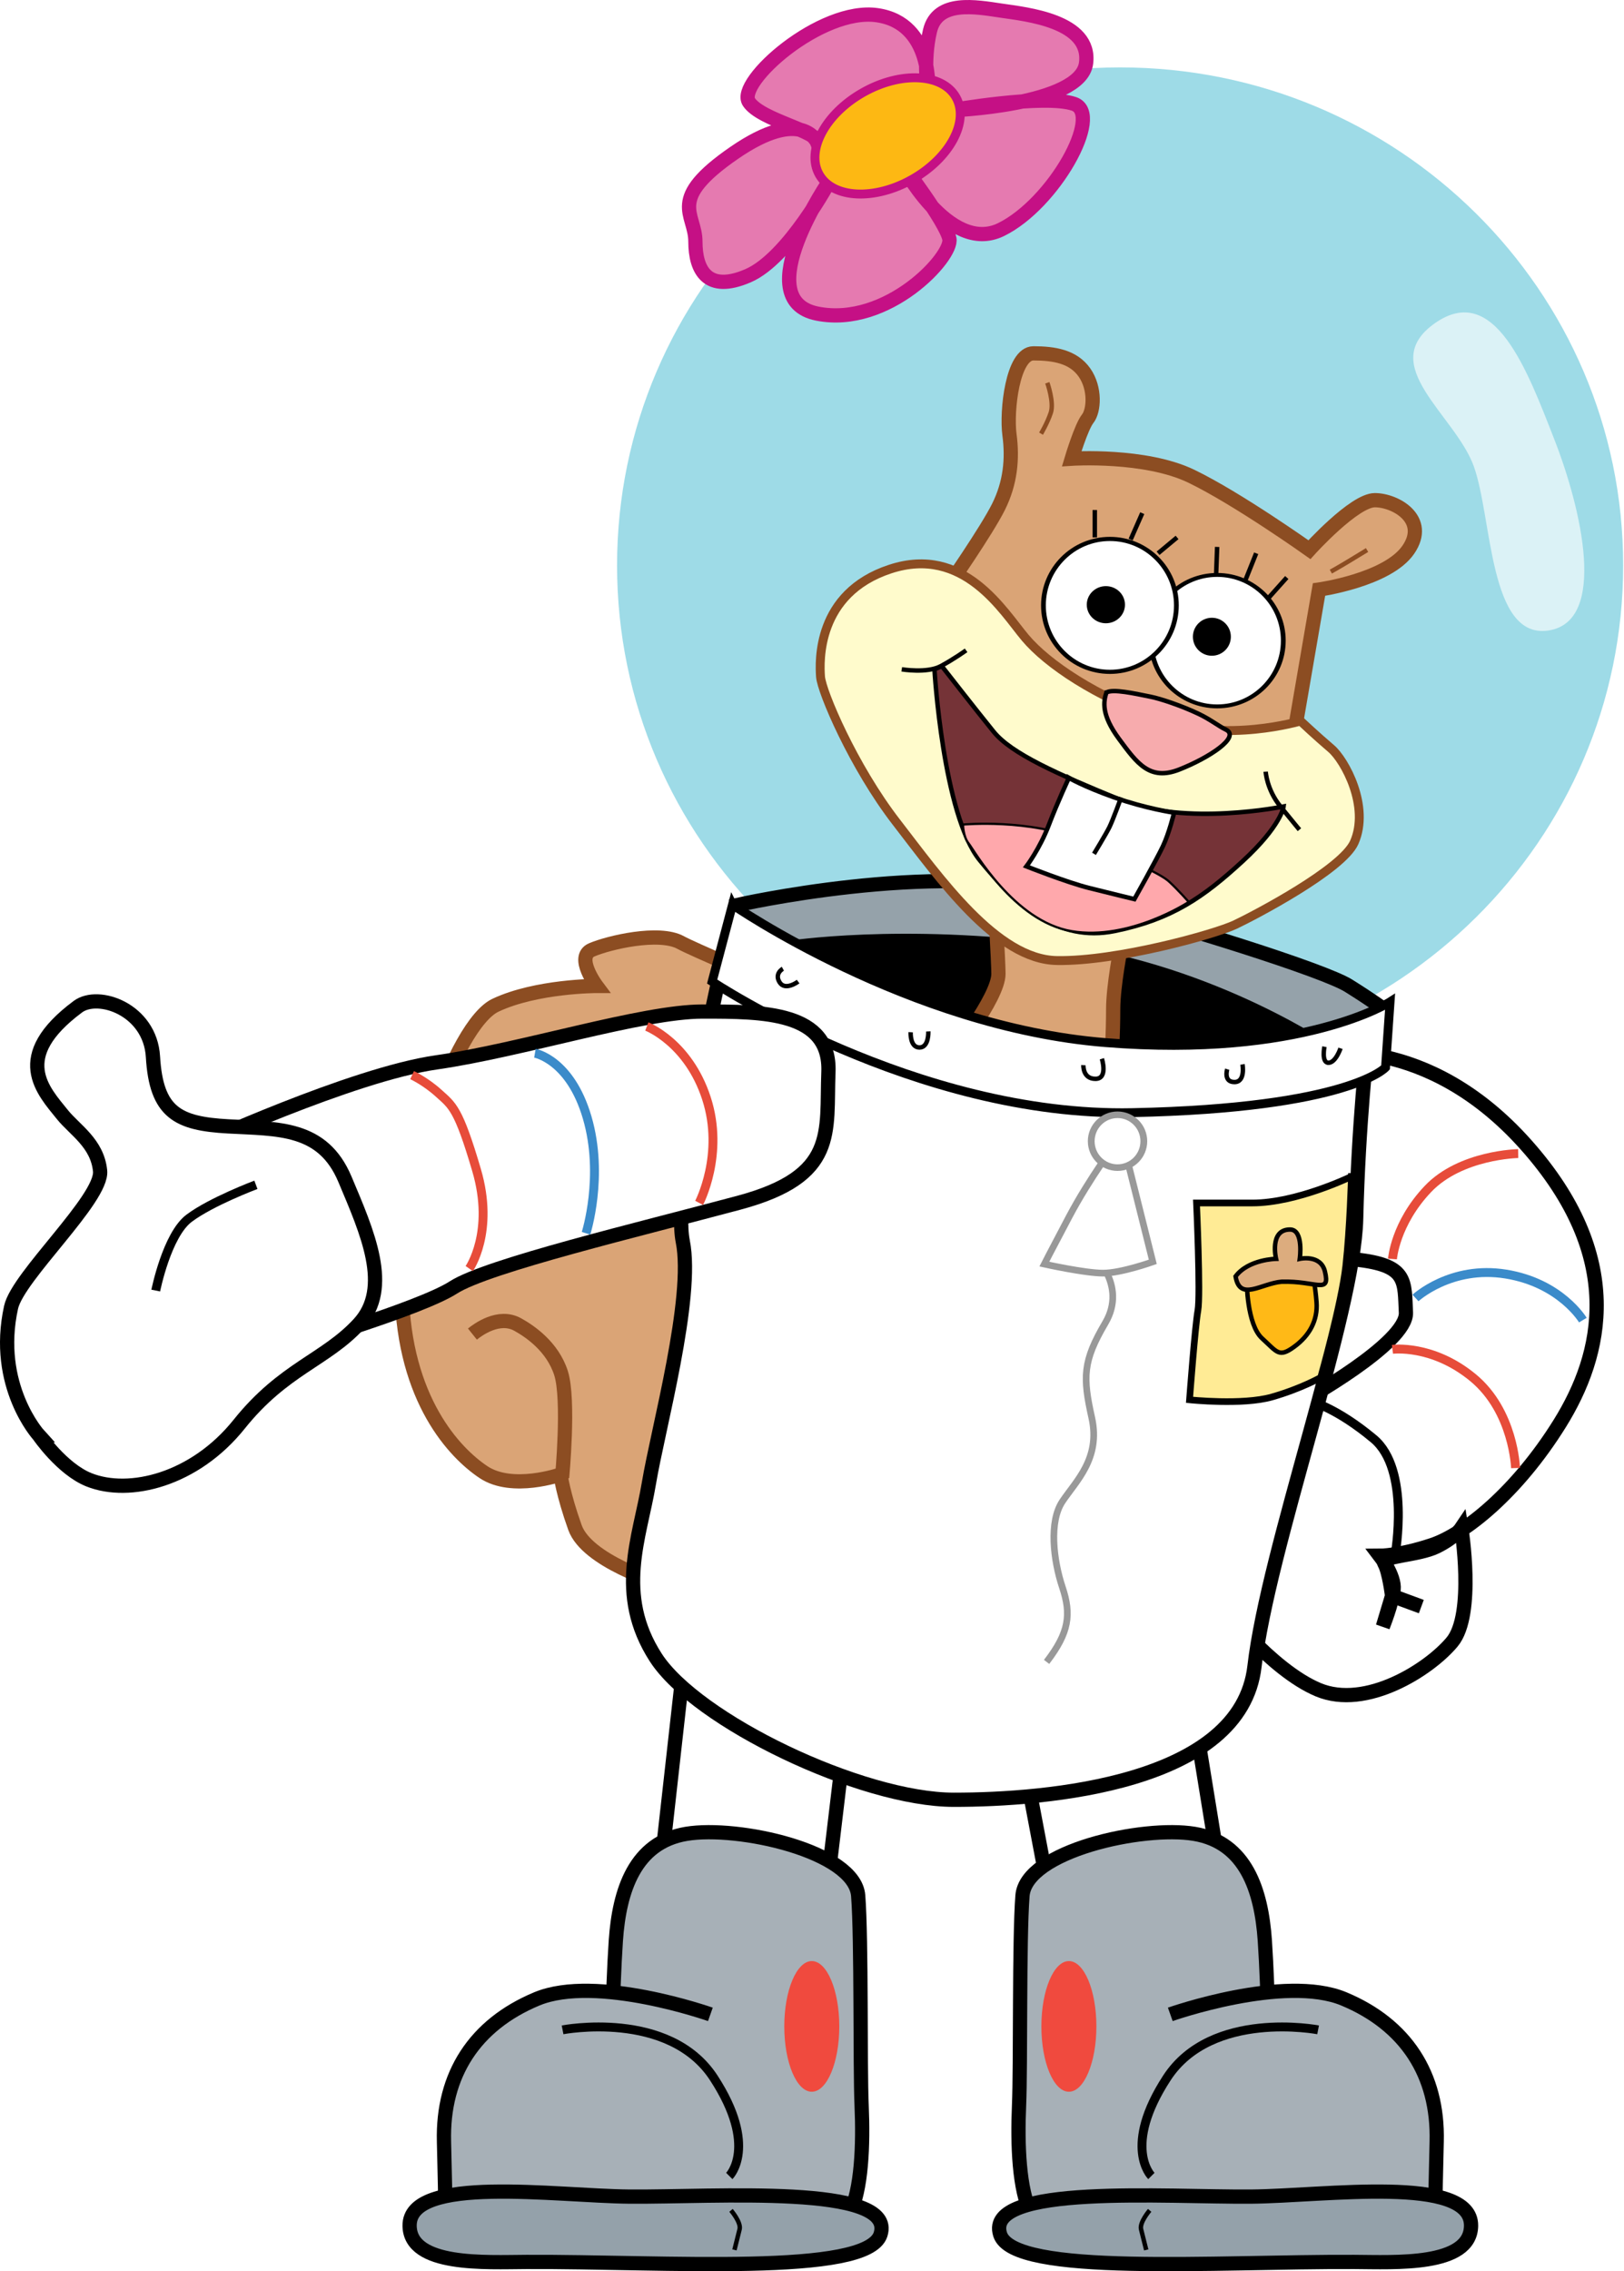 <?xml version="1.0" encoding="UTF-8" standalone="no"?>
<!-- Created with Inkscape (http://www.inkscape.org/) -->

<svg
   xmlns:dc="http://purl.org/dc/elements/1.1/"
   xmlns:cc="http://creativecommons.org/ns#"
   xmlns:rdf="http://www.w3.org/1999/02/22-rdf-syntax-ns#"
   xmlns:svg="http://www.w3.org/2000/svg"
   xmlns="http://www.w3.org/2000/svg"
   xmlns:sodipodi="http://sodipodi.sourceforge.net/DTD/sodipodi-0.dtd"
   xmlns:inkscape="http://www.inkscape.org/namespaces/inkscape"
   width="364.824"
   height="510.073"
   id="svg2"
   version="1.1"
   inkscape:version="0.48.0 r9654"
   sodipodi:docname="Sandy.svg">
  <defs
     id="defs4">
    <filter
       inkscape:collect="always"
       id="filter3869"
       color-interpolation-filters="sRGB">
      <feGaussianBlur
         inkscape:collect="always"
         stdDeviation="1.135"
         id="feGaussianBlur3871" />
    </filter>
  </defs>
  <sodipodi:namedview
     id="base"
     pagecolor="#ffffff"
     bordercolor="#666666"
     borderopacity="1.0"
     inkscape:pageopacity="0.0"
     inkscape:pageshadow="2"
     inkscape:zoom="0.89006951"
     inkscape:cx="182.41191"
     inkscape:cy="255.03626"
     inkscape:document-units="px"
     inkscape:current-layer="layer7"
     showgrid="false"
     inkscape:window-width="1152"
     inkscape:window-height="672"
     inkscape:window-x="0"
     inkscape:window-y="0"
     inkscape:window-maximized="1"
     fit-margin-top="0"
     fit-margin-left="0"
     fit-margin-right="0"
     fit-margin-bottom="0" />
  <g
     inkscape:groupmode="layer"
     id="layer4"
     inkscape:label="Helmet"
     style="display:inline"
     transform="translate(-148.138,-288.775)">
    <path
       sodipodi:type="arc"
       style="opacity:0.701;fill:#75ccdd;fill-opacity:1;stroke:none"
       id="path3861"
       sodipodi:cx="401.4758"
       sodipodi:cy="412.61487"
       sodipodi:rx="114.61162"
       sodipodi:ry="114.94674"
       d="m 516.087,412.615 c 0,63.483 -51.313,114.947 -114.612,114.947 -63.298,0 -114.612,-51.463 -114.612,-114.947 0,-63.483 51.313,-114.947 114.612,-114.947 63.298,0 114.612,51.463 114.612,114.947 z"
       transform="matrix(0.986,0,0,0.973,3.911,14.28)" />
    <path
       style="opacity:0.79;fill:#ffffff;stroke:none;filter:url(#filter3869)"
       d="m 479.224,393.513 c 4.168,11.577 3.351,38.874 16.756,36.863 13.405,-2.011 7.373,-27.48 1.34,-42.896 -6.032,-15.416 -13.405,-35.523 -26.81,-26.14 -13.405,9.383 4.546,20.595 8.713,32.172 z"
       id="path3863"
       inkscape:connector-curvature="0"
       sodipodi:nodetypes="zzzzz" />
    <path
       style="fill:#95a2aa;fill-opacity:1;stroke:#000000;stroke-width:3.2;stroke-linecap:butt;stroke-linejoin:miter;stroke-miterlimit:4;stroke-opacity:1;stroke-dasharray:none"
       d="m 313.674,492.039 c 0,0 44.236,-10.054 72.386,-2.681 28.15,7.373 59.652,17.426 65.014,20.778 5.362,3.351 8.043,5.362 8.043,5.362 L 444.371,548.339 319.706,533.594 z"
       id="path3873"
       inkscape:connector-curvature="0" />
    <path
       style="fill:#000000;stroke:none"
       d="m 448.393,524.21 c 0,0 -26.81,-18.767 -62.333,-23.459 -35.523,-4.692 -60.992,-0.67 -60.992,-0.67 l 2.681,17.426 4.021,34.182 95.175,3.351 z"
       id="path3875"
       inkscape:connector-curvature="0" />
    <path
       style="fill:#e57ab0;fill-opacity:1;stroke:#c51085;stroke-width:3.2;stroke-linecap:butt;stroke-linejoin:miter;stroke-miterlimit:4;stroke-opacity:1;stroke-dasharray:none"
       d="m 334.647,329.126 c 0,0 -18.672,26.971 -2.905,30.083 15.768,3.112 30.498,-12.863 29.668,-16.805 -0.83,-3.942 -10.996,-17.22 -10.996,-17.22 0,0 10.788,20.954 22.614,15.145 11.826,-5.809 23.029,-25.934 16.39,-28.216 -6.639,-2.282 -27.801,1.452 -27.801,1.452 0,0 29.253,-1.037 30.498,-10.581 1.245,-9.544 -13.485,-10.996 -19.087,-11.826 -5.602,-0.83 -14.315,-2.49 -15.975,4.564 -1.66,7.054 -0.415,13.693 -0.415,13.693 0,0 1.245,-15.353 -11.411,-17.22 -12.656,-1.867 -31.784,15.094 -28.838,19.502 2.768,4.141 15.783,6.549 15.353,9.129 0,0 -3.32,-8.299 -18.672,2.282 -15.353,10.581 -8.714,13.485 -8.714,19.917 0,6.432 2.697,11.618 11.826,7.676 9.129,-3.942 18.465,-21.577 18.465,-21.577 z"
       id="path3782"
       inkscape:connector-curvature="0"
       sodipodi:nodetypes="csscsscssscsscsssc" />
    <path
       sodipodi:type="arc"
       style="fill:#fdb813;fill-opacity:1;stroke:#c51085;stroke-width:2;stroke-linejoin:round;stroke-miterlimit:4;stroke-opacity:1;stroke-dasharray:none"
       id="path3784"
       sodipodi:cx="349.79254"
       sodipodi:cy="320.61945"
       sodipodi:rx="11.20332"
       sodipodi:ry="17.634855"
       d="m 360.996,320.619 c 0,9.739 -5.016,17.635 -11.203,17.635 -6.187,0 -11.203,-7.895 -11.203,-17.635 0,-9.739 5.016,-17.635 11.203,-17.635 6.187,0 11.203,7.895 11.203,17.635 z"
       transform="matrix(0.492,0.871,-0.871,0.492,454.696,-143.118)" />
  </g>
  <g
     inkscape:groupmode="layer"
     id="layer5"
     inkscape:label="Legs"
     transform="translate(-148.138,-288.775)">
    <path
       style="fill:#ffffff;stroke:#000000;stroke-width:3.2;stroke-linecap:butt;stroke-linejoin:miter;stroke-miterlimit:4;stroke-opacity:1;stroke-dasharray:none"
       d="m 296.911,705.644 5.405,-48.263 114.286,17.761 5.019,30.888 -38.61,3.861 -5.405,-28.571 -40.154,1.931 -3.089,25.869 z"
       id="path3789"
       inkscape:connector-curvature="0" />
    <path
       style="fill:#a7b0b7;fill-opacity:1;stroke:#000000;stroke-width:3.2;stroke-linecap:butt;stroke-linejoin:miter;stroke-miterlimit:4;stroke-opacity:1;stroke-dasharray:none"
       d="m 285.328,757.381 c 0,0 0.386,-21.622 1.158,-32.819 0.772,-11.197 4.247,-22.008 15.83,-23.938 11.583,-1.931 37.838,3.861 38.61,13.9 0.772,10.039 0.386,38.224 0.772,47.104 0.386,8.88 0,18.919 -2.703,24.324 -2.703,5.405 -61.39,1.931 -61.39,1.931 z"
       id="path3791"
       inkscape:connector-curvature="0" />
    <path
       style="fill:#a7b0b7;fill-opacity:1;stroke:#000000;stroke-width:3.2;stroke-linecap:butt;stroke-linejoin:miter;stroke-miterlimit:4;stroke-opacity:1;stroke-dasharray:none"
       d="m 307.722,741.165 c 0,0 -25.618,-9.049 -38.996,-3.475 -13.9,5.792 -21.236,16.988 -20.849,32.046 0.386,15.058 0.386,21.236 0.386,21.236 l 69.884,-4.247"
       id="path3794"
       inkscape:connector-curvature="0"
       sodipodi:nodetypes="csscc" />
    <path
       style="fill:none;stroke:#000000;stroke-width:2;stroke-linecap:butt;stroke-linejoin:miter;stroke-miterlimit:4;stroke-opacity:1;stroke-dasharray:none"
       d="m 274.517,744.64 c 0,0 23.938,-4.633 33.977,10.811 10.039,15.444 3.475,22.008 3.475,22.008"
       id="path3796"
       inkscape:connector-curvature="0" />
    <path
       style="fill:#94a1aa;fill-opacity:1;stroke:#000000;stroke-width:3.2;stroke-linecap:butt;stroke-linejoin:miter;stroke-miterlimit:4;stroke-opacity:1;stroke-dasharray:none"
       d="m 289.575,782.092 c 19.002,0.166 60.011,-2.942 56.371,8.494 -3.005,9.441 -48.475,6.035 -79.537,6.178 -9.159,0.042 -26.132,1.051 -26.255,-8.108 -0.154,-11.541 32.803,-6.709 49.421,-6.564 z"
       id="path3798"
       inkscape:connector-curvature="0"
       sodipodi:nodetypes="asssa" />
    <path
       sodipodi:type="arc"
       style="fill:#f04a3e;fill-opacity:1;stroke:none"
       id="path3800"
       sodipodi:cx="330.50192"
       sodipodi:cy="743.86798"
       sodipodi:rx="6.1776061"
       sodipodi:ry="14.671815"
       d="m 336.68,743.868 c 0,8.103 -2.766,14.672 -6.178,14.672 -3.412,0 -6.178,-6.569 -6.178,-14.672 0,-8.103 2.766,-14.672 6.178,-14.672 3.412,0 6.178,6.569 6.178,14.672 z" />
    <path
       style="fill:none;stroke:#000000;stroke-width:1px;stroke-linecap:butt;stroke-linejoin:miter;stroke-opacity:1"
       d="m 312.355,785.181 c 0,0 2.317,2.703 1.931,4.247 -0.386,1.544 -1.158,4.633 -1.158,4.633"
       id="path3802"
       inkscape:connector-curvature="0" />
    <path
       inkscape:connector-curvature="0"
       id="path3831"
       d="m 433.431,757.381 c 0,0 -0.386,-21.622 -1.158,-32.819 -0.772,-11.197 -4.247,-22.008 -15.83,-23.938 -11.583,-1.931 -37.838,3.861 -38.61,13.9 -0.772,10.039 -0.386,38.224 -0.772,47.104 -0.386,8.88 0,18.919 2.703,24.324 2.703,5.405 61.39,1.931 61.39,1.931 z"
       style="fill:#a7b0b7;fill-opacity:1;stroke:#000000;stroke-width:3.2;stroke-linecap:butt;stroke-linejoin:miter;stroke-miterlimit:4;stroke-opacity:1;stroke-dasharray:none" />
    <path
       sodipodi:nodetypes="csscc"
       inkscape:connector-curvature="0"
       id="path3833"
       d="m 411.038,741.165 c 0,0 25.618,-9.049 38.996,-3.475 13.9,5.792 21.236,16.988 20.849,32.046 -0.386,15.058 -0.386,21.236 -0.386,21.236 l -69.884,-4.247"
       style="fill:#a7b0b7;fill-opacity:1;stroke:#000000;stroke-width:3.2;stroke-linecap:butt;stroke-linejoin:miter;stroke-miterlimit:4;stroke-opacity:1;stroke-dasharray:none" />
    <path
       inkscape:connector-curvature="0"
       id="path3835"
       d="m 444.242,744.64 c 0,0 -23.938,-4.633 -33.977,10.811 -10.039,15.444 -3.475,22.008 -3.475,22.008"
       style="fill:none;stroke:#000000;stroke-width:2;stroke-linecap:butt;stroke-linejoin:miter;stroke-miterlimit:4;stroke-opacity:1;stroke-dasharray:none" />
    <path
       sodipodi:nodetypes="asssa"
       inkscape:connector-curvature="0"
       id="path3837"
       d="m 429.184,782.092 c -19.002,0.166 -60.011,-2.942 -56.371,8.494 3.005,9.441 48.475,6.035 79.537,6.178 9.159,0.042 26.132,1.051 26.255,-8.108 0.154,-11.541 -32.803,-6.709 -49.421,-6.564 z"
       style="fill:#94a1aa;fill-opacity:1;stroke:#000000;stroke-width:3.2;stroke-linecap:butt;stroke-linejoin:miter;stroke-miterlimit:4;stroke-opacity:1;stroke-dasharray:none" />
    <path
       d="m 336.68,743.868 c 0,8.103 -2.766,14.672 -6.178,14.672 -3.412,0 -6.178,-6.569 -6.178,-14.672 0,-8.103 2.766,-14.672 6.178,-14.672 3.412,0 6.178,6.569 6.178,14.672 z"
       sodipodi:ry="14.671815"
       sodipodi:rx="6.1776061"
       sodipodi:cy="743.86798"
       sodipodi:cx="330.50192"
       id="path3839"
       style="fill:#f04a3e;fill-opacity:1;stroke:none"
       sodipodi:type="arc"
       transform="matrix(-1,0,0,1,718.76,3.0888032e-8)" />
    <path
       inkscape:connector-curvature="0"
       id="path3841"
       d="m 406.404,785.181 c 0,0 -2.317,2.703 -1.931,4.247 0.386,1.544 1.158,4.633 1.158,4.633"
       style="fill:none;stroke:#000000;stroke-width:1px;stroke-linecap:butt;stroke-linejoin:miter;stroke-opacity:1" />
  </g>
  <g
     inkscape:groupmode="layer"
     id="layer2"
     inkscape:label="Head/tail basic"
     style="display:inline"
     transform="translate(-148.138,-288.775)">
    <path
       style="fill:#daa476;fill-opacity:1;stroke:#8c4d22;stroke-width:3.2;stroke-linecap:butt;stroke-linejoin:miter;stroke-miterlimit:4;stroke-opacity:1;stroke-dasharray:none"
       d="m 296.216,644.254 c 0,0 -16.216,-4.865 -18.919,-12.432 -2.703,-7.568 -3.243,-11.892 -3.243,-11.892 0,0 -10.811,3.784 -17.297,-0.541 -6.486,-4.324 -17.838,-16.216 -18.378,-40.541 -0.541,-24.324 11.892,-60 21.081,-64.324 9.189,-4.324 22.703,-4.324 22.703,-4.324 0,0 -4.865,-6.486 -1.081,-8.108 3.784,-1.622 15.135,-4.324 20,-1.622 4.865,2.703 60.541,25.946 60.541,25.946 0,0 10.811,-13.514 10.811,-18.919 0,-5.405 -3.243,-55.676 -3.243,-55.676 l -8.108,-31.351 c 0,0 8.649,-12.432 11.351,-17.838 2.703,-5.405 3.195,-10.844 2.478,-16.22 -0.717,-5.376 0.717,-18.28 5.376,-18.28 4.66,0 8.961,0.717 11.47,4.301 2.509,3.584 2.151,8.602 0.717,10.394 -1.434,1.792 -3.584,8.961 -3.584,8.961 0,0 16.487,-1.075 26.882,3.943 10.394,5.018 26.523,16.487 26.523,16.487 0,0 10.036,-11.111 14.695,-11.111 4.66,0 12.186,4.301 7.527,11.111 -4.66,6.81 -20.072,8.961 -20.072,8.961 L 438.71,454.513 400,501.108 c 0,0 -1.792,8.961 -1.792,14.337 0,5.376 -0.358,11.47 -0.358,11.47 z"
       id="path3765"
       inkscape:connector-curvature="0" />
    <path
       style="fill:none;stroke:#8c4d22;stroke-width:3.2;stroke-linecap:butt;stroke-linejoin:miter;stroke-miterlimit:4;stroke-opacity:1;stroke-dasharray:none"
       d="m 274.408,620.609 c 0,0 1.659,-17.536 -0.237,-23.46 -1.896,-5.924 -6.952,-9.365 -9.716,-10.9 -4.265,-2.37 -9.005,1.185 -10.19,2.133"
       id="path3769"
       inkscape:connector-curvature="0"
       sodipodi:nodetypes="cssc" />
    <path
       style="fill:#fffbcc;fill-opacity:1;stroke:#8c4d22;stroke-width:2;stroke-linecap:butt;stroke-linejoin:miter;stroke-miterlimit:4;stroke-opacity:1;stroke-dasharray:none"
       d="m 440.284,450.703 c 0,0 -16.588,4.976 -31.28,-0.237 -14.692,-5.213 -25.592,-12.559 -30.569,-18.483 -4.976,-5.924 -13.744,-20.853 -30.332,-15.403 -16.588,5.45 -15.877,20.853 -15.64,24.171 0.237,3.318 7.346,20.142 17.062,32.701 9.716,12.559 22.512,30.806 36.019,31.043 13.507,0.237 35.545,-5.924 40.047,-8.057 4.502,-2.133 24.097,-12.409 26.777,-18.483 3.554,-8.057 -2.133,-18.483 -5.213,-21.09 -3.081,-2.607 -6.872,-6.161 -6.872,-6.161 z"
       id="path3771"
       inkscape:connector-curvature="0"
       sodipodi:nodetypes="csssssssssc" />
  </g>
  <g
     inkscape:groupmode="layer"
     id="layer3"
     inkscape:label="Head secondary"
     style="display:inline"
     transform="translate(-148.138,-288.775)">
    <path
       style="fill:#753337;fill-opacity:1;stroke:#000000;stroke-width:1px;stroke-linecap:butt;stroke-linejoin:miter;stroke-opacity:1"
       d="m 358.057,439.092 c 0,0 1.896,32.701 10.19,42.891 8.294,10.19 17.536,18.483 30.332,15.877 12.796,-2.607 19.905,-7.583 28.673,-15.64 8.768,-8.057 9.242,-12.322 9.242,-12.322 0,0 -22.038,4.502 -36.493,-1.422 -14.455,-5.924 -24.645,-10.427 -28.673,-15.403 -4.028,-4.976 -11.611,-14.692 -11.611,-14.692 z"
       id="path3793"
       inkscape:connector-curvature="0" />
    <path
       style="fill:none;stroke:#000000;stroke-width:1px;stroke-linecap:butt;stroke-linejoin:miter;stroke-opacity:1"
       d="m 350.711,439.092 c 0,0 5.687,0.948 8.768,-0.711 3.081,-1.659 5.687,-3.554 5.687,-3.554"
       id="path3797"
       inkscape:connector-curvature="0" />
    <path
       style="fill:none;stroke:#000000;stroke-width:1px;stroke-linecap:butt;stroke-linejoin:miter;stroke-opacity:1"
       d="m 432.464,462.078 c 0,0 0.237,4.028 3.318,7.82 3.081,3.791 4.265,5.213 4.265,5.213"
       id="path3799"
       inkscape:connector-curvature="0" />
    <path
       style="fill:#f7abad;fill-opacity:1;stroke:#000000;stroke-width:1px;stroke-linecap:butt;stroke-linejoin:miter;stroke-opacity:1"
       d="m 396.682,444.305 c -0.661,2.045 -1.185,4.976 2.844,10.427 4.028,5.45 6.872,9.479 13.507,6.872 6.635,-2.607 13.981,-7.346 10.427,-9.005 -1.38,-0.644 -3.452,-2.262 -5.968,-3.462 -3.965,-1.891 -8.682,-3.449 -10.857,-3.884 -3.554,-0.711 -8.517,-1.839 -9.953,-0.948 z"
       id="path3801"
       inkscape:connector-curvature="0"
       sodipodi:nodetypes="csssssc" />
    <path
       sodipodi:type="arc"
       style="fill:#ffffff;fill-opacity:1;stroke:#000000;stroke-width:0.84;stroke-linejoin:round;stroke-miterlimit:4;stroke-opacity:1;stroke-dasharray:none"
       id="path3803"
       sodipodi:cx="395.02368"
       sodipodi:cy="422.8598"
       sodipodi:rx="11.611375"
       sodipodi:ry="14.099526"
       d="m 406.635,422.86 c 0,7.787 -5.199,14.1 -11.611,14.1 -6.413,0 -11.611,-6.313 -11.611,-14.1 0,-7.787 5.199,-14.1 11.611,-14.1 6.413,0 11.611,6.313 11.611,14.1 z"
       transform="matrix(1.279,0,0,-1.047,-83.662,875.39)" />
    <path
       sodipodi:type="arc"
       style="fill:#000000;fill-opacity:1;stroke:none"
       id="path3807"
       sodipodi:cx="420.37915"
       sodipodi:cy="431.74606"
       sodipodi:rx="4.2654028"
       sodipodi:ry="4.2654028"
       d="m 424.645,431.746 c 0,2.356 -1.91,4.265 -4.265,4.265 -2.356,0 -4.265,-1.91 -4.265,-4.265 0,-2.356 1.91,-4.265 4.265,-4.265 2.356,0 4.265,1.91 4.265,4.265 z"
       transform="matrix(1,0,0,-1,0,863.524)" />
    <path
       sodipodi:type="arc"
       style="fill:#ffffff;fill-opacity:1;stroke:#000000;stroke-width:1.002;stroke-miterlimit:4;stroke-dasharray:none"
       id="path3832"
       sodipodi:cx="398.34122"
       sodipodi:cy="423.09677"
       sodipodi:rx="13.981043"
       sodipodi:ry="15.99526"
       d="m 412.322,423.097 c 0,8.834 -6.26,15.995 -13.981,15.995 -7.722,0 -13.981,-7.161 -13.981,-15.995 0,-8.834 6.26,-15.995 13.981,-15.995 7.722,0 13.981,7.161 13.981,15.995 z"
       transform="matrix(1.068,0,0,0.933,-27.954,29.984)" />
    <path
       sodipodi:type="arc"
       style="fill:#000000;fill-opacity:1;stroke:none"
       id="path3834"
       sodipodi:cx="396.20853"
       sodipodi:cy="424.51859"
       sodipodi:rx="4.5023699"
       sodipodi:ry="4.3838863"
       d="m 400.711,424.519 c 0,2.421 -2.016,4.384 -4.502,4.384 -2.487,0 -4.502,-1.963 -4.502,-4.384 0,-2.421 2.016,-4.384 4.502,-4.384 2.487,0 4.502,1.963 4.502,4.384 z"
       transform="matrix(0.953,0,0,0.951,18.98,20.862)" />
    <path
       style="fill:none;stroke:#000000;stroke-width:1px;stroke-linecap:butt;stroke-linejoin:miter;stroke-opacity:1"
       d="m 394.076,403.31 0,6.161"
       id="path3836"
       inkscape:connector-curvature="0" />
    <path
       style="fill:none;stroke:#000000;stroke-width:1px;stroke-linecap:butt;stroke-linejoin:miter;stroke-opacity:1"
       d="m 404.739,404.021 -2.607,5.924"
       id="path3838"
       inkscape:connector-curvature="0" />
    <path
       style="fill:none;stroke:#000000;stroke-width:1px;stroke-linecap:butt;stroke-linejoin:miter;stroke-opacity:1"
       d="m 412.559,409.471 -4.265,3.554"
       id="path3840"
       inkscape:connector-curvature="0" />
    <path
       style="fill:none;stroke:#000000;stroke-width:1px;stroke-linecap:butt;stroke-linejoin:miter;stroke-opacity:1"
       d="m 421.564,411.604 -0.237,6.398"
       id="path3842"
       inkscape:connector-curvature="0" />
    <path
       style="fill:none;stroke:#000000;stroke-width:1px;stroke-linecap:butt;stroke-linejoin:miter;stroke-opacity:1"
       d="m 430.332,413.026 -2.37,5.924"
       id="path3844"
       inkscape:connector-curvature="0" />
    <path
       style="fill:none;stroke:#000000;stroke-width:1px;stroke-linecap:butt;stroke-linejoin:miter;stroke-opacity:1"
       d="m 437.204,418.476 -4.028,4.502"
       id="path3846"
       inkscape:connector-curvature="0"
       sodipodi:nodetypes="cc" />
    <path
       style="fill:#ffa8ac;fill-opacity:1;stroke:#000000;stroke-width:0.5;stroke-linecap:butt;stroke-linejoin:miter;stroke-miterlimit:4;stroke-opacity:1;stroke-dasharray:none"
       d="m 364.476,473.958 c 0,0 14.867,-1.408 26.917,3.599 12.05,5.008 17.527,7.512 19.405,9.233 1.878,1.721 4.382,4.538 4.382,4.538 0,0 -13.302,8.764 -26.291,6.573 -12.989,-2.191 -21.909,-18.153 -23.161,-19.718 -1.252,-1.565 -1.252,-4.225 -1.252,-4.225 z"
       id="path3850"
       inkscape:connector-curvature="0" />
    <path
       style="fill:#ffffff;stroke:#000000;stroke-width:1px;stroke-linecap:butt;stroke-linejoin:miter;stroke-opacity:1"
       d="m 388.263,463.473 c 0,0 -2.504,5.321 -4.538,10.642 -2.034,5.321 -5.008,9.233 -5.008,9.233 0,0 9.077,3.599 14.085,4.851 5.008,1.252 10.172,2.504 10.172,2.504 0,0 5.008,-8.92 6.416,-11.894 1.408,-2.973 2.504,-7.512 2.504,-7.512 0,0 -6.416,-0.939 -13.459,-3.443 -7.042,-2.504 -10.172,-4.382 -10.172,-4.382 z"
       id="path3852"
       inkscape:connector-curvature="0" />
    <path
       style="fill:none;stroke:#000000;stroke-width:1px;stroke-linecap:butt;stroke-linejoin:miter;stroke-opacity:1"
       d="m 400,467.855 c 0,0 -1.878,5.164 -2.66,6.729 -0.782,1.565 -3.443,5.947 -3.443,5.947"
       id="path3854"
       inkscape:connector-curvature="0" />
    <path
       style="fill:none;stroke:#8c4d22;stroke-width:1px;stroke-linecap:butt;stroke-linejoin:miter;stroke-opacity:1"
       d="m 383.412,374.741 c 0,0 1.565,4.382 0.782,6.729 -0.782,2.347 -2.191,4.695 -2.191,4.695"
       id="path3856"
       inkscape:connector-curvature="0" />
    <path
       style="fill:none;stroke:#8c4d22;stroke-width:1px;stroke-linecap:butt;stroke-linejoin:miter;stroke-opacity:1"
       d="m 447.105,417.151 c 0,0 2.504,-1.408 4.538,-2.66 2.034,-1.252 3.599,-2.191 3.599,-2.191"
       id="path3858"
       inkscape:connector-curvature="0" />
  </g>
  <g
     inkscape:groupmode="layer"
     id="layer8"
     inkscape:label="FarArm"
     style="display:inline"
     transform="translate(-148.138,-288.775)">
    <path
       style="fill:#ffffff;stroke:#000000;stroke-width:3.2;stroke-linecap:butt;stroke-linejoin:miter;stroke-miterlimit:4;stroke-opacity:1;stroke-dasharray:none"
       d="m 444.613,525.465 c 0,0 23.856,-4.84 46.328,20.398 22.473,25.239 17.287,47.02 7.606,62.578 -9.681,15.558 -21.435,24.893 -28.696,27.313 -7.26,2.42 -11.755,2.42 -11.755,2.42 0,0 3.457,4.495 3.112,7.606 -0.346,3.112 -2.42,8.298 -2.42,8.298 l 2.074,-6.915 6.569,2.42 -6.569,-2.42 c 0,0 -0.691,-5.532 -1.729,-7.26 -1.037,-1.729 7.606,-1.729 11.755,-3.803 4.149,-2.074 5.532,-4.149 5.532,-4.149 0,0 3.112,19.361 -2.074,25.584 -5.186,6.223 -19.361,15.212 -30.079,10.718 -10.718,-4.495 -22.127,-19.361 -22.127,-19.361 l 18.324,-45.291 c 0,0 23.856,-13.138 23.51,-20.053 -0.346,-6.915 0.346,-10.372 -10.026,-11.755 -10.372,-1.383 -6.915,-0.346 -6.915,-0.346 z"
       id="path3821"
       inkscape:connector-curvature="0" />
    <path
       style="fill:none;stroke:#000000;stroke-width:2;stroke-linecap:butt;stroke-linejoin:miter;stroke-miterlimit:4;stroke-opacity:1;stroke-dasharray:none"
       d="m 461.554,637.828 c 0,0 3.457,-19.015 -4.84,-25.93 -8.298,-6.915 -13.829,-8.298 -13.829,-8.298"
       id="path3823"
       inkscape:connector-curvature="0" />
    <path
       style="fill:none;stroke:#e74c3a;stroke-width:2;stroke-linecap:butt;stroke-linejoin:miter;stroke-miterlimit:4;stroke-opacity:1;stroke-dasharray:none"
       d="m 488.599,618.472 c 0,0 -0.398,-12.732 -9.549,-20.292 -9.151,-7.56 -18.104,-6.366 -18.104,-6.366"
       id="path3827"
       inkscape:connector-curvature="0" />
    <path
       style="fill:none;stroke:#3b8bca;stroke-width:2;stroke-linecap:butt;stroke-linejoin:miter;stroke-miterlimit:4;stroke-opacity:1;stroke-dasharray:none"
       d="m 466.119,580.275 c 0,0 7.958,-7.361 20.292,-5.371 12.334,1.989 17.308,10.345 17.308,10.345"
       id="path3845"
       inkscape:connector-curvature="0" />
    <path
       style="fill:none;stroke:#e74c3a;stroke-width:2;stroke-linecap:butt;stroke-linejoin:miter;stroke-miterlimit:4;stroke-opacity:1;stroke-dasharray:none"
       d="m 460.946,571.522 c 0,0 0.597,-7.958 7.958,-15.716 7.361,-7.759 20.292,-7.958 20.292,-7.958"
       id="path3857"
       inkscape:connector-curvature="0" />
  </g>
  <g
     inkscape:groupmode="layer"
     id="layer6"
     inkscape:label="Body"
     style="display:inline"
     transform="translate(-148.138,-288.775)">
    <path
       style="fill:#ffffff;stroke:#000000;stroke-width:3.2;stroke-linecap:butt;stroke-linejoin:miter;stroke-miterlimit:4;stroke-opacity:1;stroke-dasharray:none"
       d="m 310.152,506.169 c 0,0 -11.168,48.731 -8.629,61.421 2.538,12.69 -5.584,42.132 -7.614,54.315 -2.03,12.183 -7.614,24.873 1.523,39.086 9.137,14.213 46.193,31.98 67.005,31.98 20.812,0 64.467,-3.553 67.513,-29.949 3.046,-26.396 22.335,-79.188 22.843,-100.508 0.508,-21.32 2.538,-39.086 2.538,-39.086 l -47.208,7.107 -46.701,-3.553 c -16.938,-7.328 -34.035,-14.223 -51.269,-20.812 z"
       id="path3804"
       inkscape:connector-curvature="0"
       sodipodi:nodetypes="csssssscccc" />
    <path
       style="fill:#ffffff;stroke:#000000;stroke-width:2;stroke-linecap:butt;stroke-linejoin:miter;stroke-miterlimit:4;stroke-opacity:1;stroke-dasharray:none"
       d="m 312.69,491.956 -4.569,17.259 c 0,0 45.685,30.457 94.416,29.442 48.731,-1.015 56.853,-10.152 56.853,-10.152 l 1.015,-14.721 c 0,0 -19.797,12.69 -63.959,9.137 -44.162,-3.553 -83.756,-30.964 -83.756,-30.964 z"
       id="path3806"
       inkscape:connector-curvature="0" />
    <path
       style="fill:none;stroke:#999999;stroke-width:1.5;stroke-linecap:butt;stroke-linejoin:miter;stroke-miterlimit:4;stroke-opacity:1;stroke-dasharray:none"
       d="m 393.401,570.129 c 0,0 8.122,7.107 3.046,15.736 -5.076,8.629 -5.076,12.183 -3.046,21.32 2.03,9.137 -3.553,14.213 -6.599,18.782 -3.046,4.569 -2.03,13.198 0,19.289 2.03,6.091 1.523,10.152 -3.553,16.751"
       id="path3808"
       inkscape:connector-curvature="0" />
    <path
       style="fill:#ffffff;stroke:#999999;stroke-width:1.5;stroke-linecap:butt;stroke-linejoin:miter;stroke-miterlimit:4;stroke-opacity:1;stroke-dasharray:none"
       d="m 398.985,545.256 c 0,0 -6.091,8.122 -10.66,16.751 -4.569,8.629 -5.584,10.66 -5.584,10.66 0,0 9.137,2.03 13.198,2.03 4.061,0 11.168,-2.538 11.168,-2.538 l -6.091,-24.365 z"
       id="path3810"
       inkscape:connector-curvature="0" />
    <path
       sodipodi:type="arc"
       style="fill:#ffffff;stroke:#999999;stroke-width:1.768;stroke-linejoin:round;stroke-miterlimit:4;stroke-dasharray:none"
       id="path3812"
       sodipodi:cx="398.22336"
       sodipodi:cy="543.73273"
       sodipodi:rx="6.8527918"
       sodipodi:ry="7.1065989"
       d="m 405.076,543.733 c 0,3.925 -3.068,7.107 -6.853,7.107 -3.785,0 -6.853,-3.182 -6.853,-7.107 0,-3.925 3.068,-7.107 6.853,-7.107 3.785,0 6.853,3.182 6.853,7.107 z"
       transform="matrix(0.862,0,0,0.835,55.917,91.051)" />
    <path
       style="fill:#ffeb95;fill-opacity:1;stroke:#000000;stroke-width:1.5;stroke-linecap:butt;stroke-linejoin:miter;stroke-miterlimit:4;stroke-opacity:1;stroke-dasharray:none"
       d="m 451.724,552.989 c 0,0 -12.226,5.956 -22.257,5.956 -10.031,0 -12.539,0 -12.539,0 0,0 0.94,20.69 0.313,24.138 -0.627,3.448 -1.881,20.063 -1.881,20.063 0,0 11.912,1.254 18.495,-0.627 6.583,-1.881 10.972,-4.389 10.972,-4.389 0,0 4.702,-16.614 5.643,-25.078 0.94,-8.464 1.254,-20.063 1.254,-20.063 z"
       id="path3814"
       inkscape:connector-curvature="0"
       sodipodi:nodetypes="cscscscsc" />
    <path
       style="fill:#ffb917;fill-opacity:1;stroke:#000000;stroke-width:1px;stroke-linecap:butt;stroke-linejoin:miter;stroke-opacity:1"
       d="m 428.213,576.5 c 0,0 0,9.718 3.448,12.853 3.448,3.135 3.762,4.389 7.21,1.881 3.448,-2.508 5.329,-5.956 5.016,-10.031 -0.313,-4.075 -0.94,-6.583 -0.94,-6.583 z"
       id="path3816"
       inkscape:connector-curvature="0" />
    <path
       style="fill:#dcac7e;fill-opacity:1;stroke:#000000;stroke-width:1px;stroke-linecap:butt;stroke-linejoin:miter;stroke-opacity:1"
       d="m 436.05,576.623 c 7.774,-0.23 10.991,2.942 9.718,-2.318 -0.94,-3.885 -5.643,-2.821 -5.643,-2.821 0,0 0.94,-6.583 -2.194,-6.583 -4.702,0 -3.135,6.583 -3.135,6.583 0,0 -6.203,0.085 -9.091,3.942 0.935,5.702 5.729,1.596 10.345,1.197 z"
       id="path3818"
       inkscape:connector-curvature="0"
       sodipodi:nodetypes="cscsccc" />
    <path
       style="fill:none;stroke:#000000;stroke-width:1px;stroke-linecap:butt;stroke-linejoin:miter;stroke-opacity:1"
       d="m 324.007,506.333 c 0,0 -1.986,1.083 -0.722,3.069 1.264,1.986 4.152,-0.18 4.152,-0.18"
       id="path3820"
       inkscape:connector-curvature="0" />
    <path
       style="fill:none;stroke:#000000;stroke-width:1px;stroke-linecap:butt;stroke-linejoin:miter;stroke-opacity:1"
       d="m 352.708,520.593 c 0,0 -0.18,3.43 1.986,3.43 2.166,0 1.986,-3.61 1.986,-3.61"
       id="path3826"
       inkscape:connector-curvature="0" />
    <path
       style="fill:none;stroke:#000000;stroke-width:1px;stroke-linecap:butt;stroke-linejoin:miter;stroke-opacity:1"
       d="m 391.516,527.994 c 0,0 -0.181,3.069 2.708,3.069 2.888,0 1.444,-4.513 1.444,-4.513"
       id="path3828"
       inkscape:connector-curvature="0" />
    <path
       style="fill:none;stroke:#000000;stroke-width:1px;stroke-linecap:butt;stroke-linejoin:miter;stroke-opacity:1"
       d="m 423.827,528.896 c 0,0 -0.903,2.888 1.625,2.888 2.527,0 1.805,-3.971 1.805,-3.971"
       id="path3830"
       inkscape:connector-curvature="0" />
    <path
       style="fill:none;stroke:#000000;stroke-width:1px;stroke-linecap:butt;stroke-linejoin:miter;stroke-opacity:1"
       d="m 445.668,523.842 c 0,0 -0.722,3.61 0.903,3.61 1.625,0 2.708,-3.249 2.708,-3.249"
       id="path3843"
       inkscape:connector-curvature="0" />
  </g>
  <g
     inkscape:groupmode="layer"
     id="layer7"
     inkscape:label="FrontArm"
     style="display:inline"
     transform="translate(-148.138,-288.775)">
    <path
       style="fill:#ffffff;stroke:#000000;stroke-width:3.2;stroke-linecap:butt;stroke-linejoin:miter;stroke-miterlimit:4;stroke-opacity:1;stroke-dasharray:none"
       d="m 191.848,546.384 c 0,0 35.326,-16.304 54.348,-19.022 19.022,-2.717 46.196,-11.413 59.783,-11.413 13.587,0 28.804,0 28.261,13.587 -0.543,13.587 2.174,23.37 -20.109,29.348 -22.283,5.978 -56.522,14.13 -64.13,19.022 -7.609,4.891 -37.5,13.587 -37.5,13.587 z"
       id="path3847"
       inkscape:connector-curvature="0" />
    <path
       style="fill:#ffffff;stroke:#000000;stroke-width:3.2;stroke-linecap:butt;stroke-linejoin:miter;stroke-miterlimit:4;stroke-opacity:1;stroke-dasharray:none"
       d="m 156.875,611.112 c 0,0 -10.134,-11.097 -6.25,-28.75 1.531,-6.96 20.625,-24.375 20,-30.625 -0.625,-6.25 -5.692,-9.19 -8.461,-12.634 -4.307,-5.357 -11.737,-12.927 3.461,-24.241 4.622,-3.441 16.255,0.643 16.875,11.25 0.736,12.589 5.625,15 16.875,15.625 11.25,0.625 21.25,0 26.25,11.875 5,11.875 10.625,24.375 3.125,32.5 -7.5,8.125 -16.875,10 -26.875,22.5 -10,12.5 -24.662,16.122 -33.75,12.5 -6.05,-2.411 -11.25,-10 -11.25,-10 z"
       id="path3851"
       inkscape:connector-curvature="0"
       sodipodi:nodetypes="cssssssssssc" />
    <path
       style="fill:none;stroke:#000000;stroke-width:2;stroke-linecap:butt;stroke-linejoin:miter;stroke-miterlimit:4;stroke-opacity:1;stroke-dasharray:none"
       d="m 183.125,578.612 c 0,0 2.5,-12.5 7.5,-16.25 5,-3.75 15,-7.5 15,-7.5"
       id="path3853"
       inkscape:connector-curvature="0" />
    <path
       style="fill:none;stroke:#e74c3a;stroke-width:2;stroke-linecap:butt;stroke-linejoin:miter;stroke-miterlimit:4;stroke-opacity:1;stroke-dasharray:none"
       d="m 253.552,573.674 c 0,0 5.738,-8.197 1.639,-22.131 -4.098,-13.934 -5.464,-14.481 -8.47,-17.213 -3.005,-2.732 -6.011,-4.098 -6.011,-4.098"
       id="path3855"
       inkscape:connector-curvature="0" />
    <path
       style="fill:none;stroke:#3b8bca;stroke-width:2;stroke-linecap:butt;stroke-linejoin:miter;stroke-miterlimit:4;stroke-opacity:1;stroke-dasharray:none"
       d="m 268.306,525.313 c 0,0 7.923,1.366 11.749,14.481 3.825,13.115 -0.273,25.956 -0.273,25.956"
       id="path3859"
       inkscape:connector-curvature="0" />
    <path
       style="fill:none;stroke:#e74c3a;stroke-width:2;stroke-linecap:butt;stroke-linejoin:miter;stroke-miterlimit:4;stroke-opacity:1;stroke-dasharray:none"
       d="m 293.443,519.302 c 0,0 9.29,3.552 13.388,16.12 4.098,12.568 -1.639,23.497 -1.639,23.497"
       id="path3862"
       inkscape:connector-curvature="0" />
  </g>
</svg>
